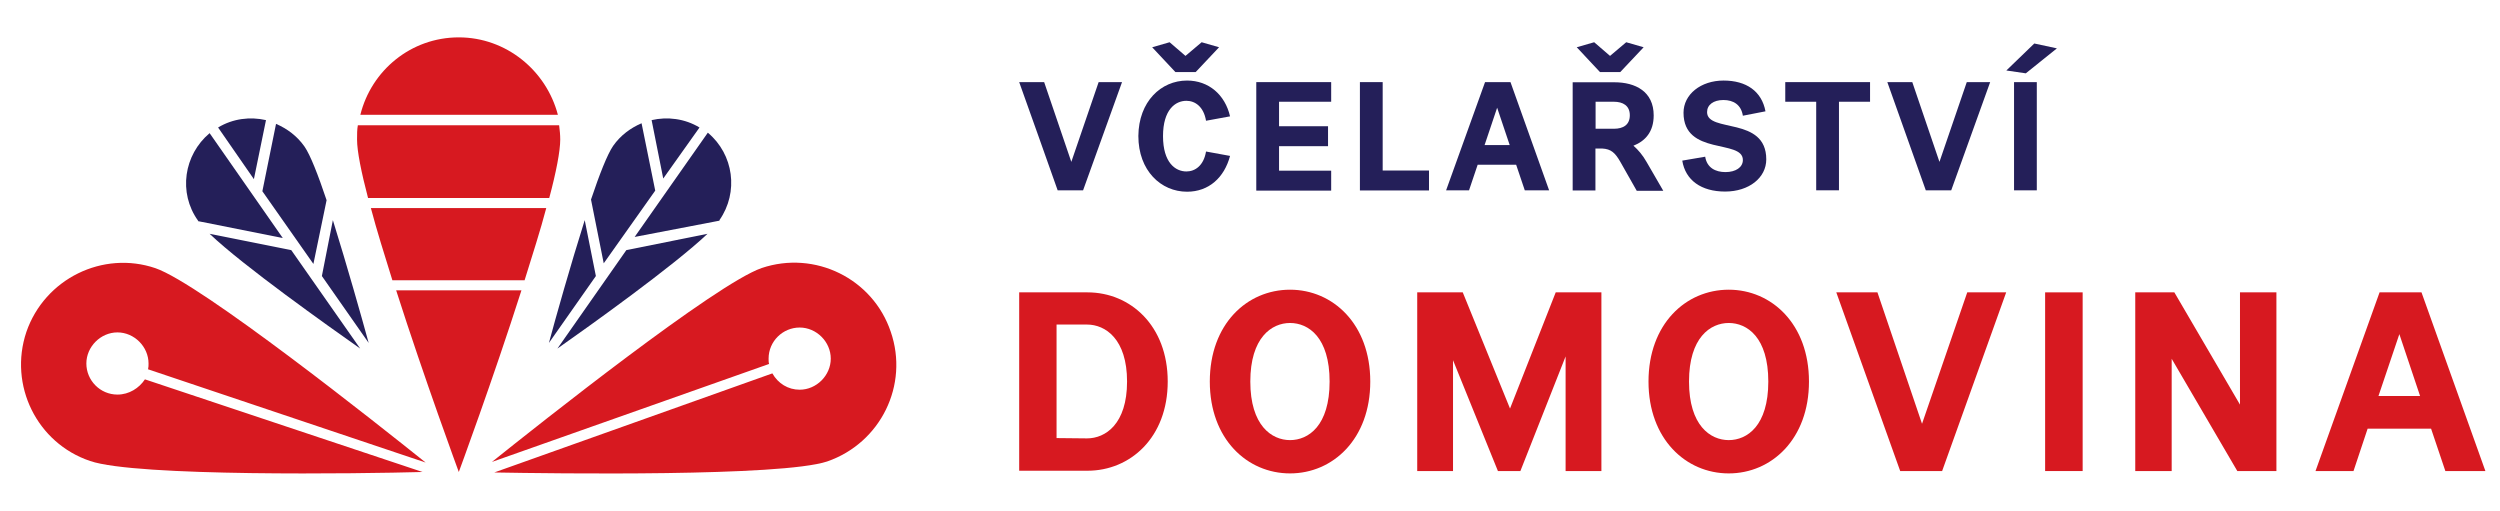 <?xml version="1.0" encoding="utf-8"?>
<!-- Generator: Adobe Illustrator 28.1.0, SVG Export Plug-In . SVG Version: 6.00 Build 0)  -->
<svg version="1.1" id="Layer_2_00000158715130541473574480000015644622679505182096_"
	 xmlns="http://www.w3.org/2000/svg" xmlns:xlink="http://www.w3.org/1999/xlink" x="0px" y="0px" viewBox="0 0 1592.2 325.7"
	 style="enable-background:new 0 0 1592.2 325.7;" xml:space="preserve">
<style type="text/css">
	.st0{fill:#241F59;}
	.st1{fill:#D71920;}
</style>
<g>
	<path class="st0" d="M445.5,81.2c-9.4-5.7-20.5-7-30.5-4.7l7.4,37.2L445.5,81.2z"/>
	<path class="st0" d="M417.3,121.4l-8.7-42.9c-7,3-13.4,7.7-18.1,14.4c-3.7,5.4-8.7,18.1-14.1,34.2l8.1,40.6L417.3,121.4
		L417.3,121.4z"/>
	<path class="st0" d="M457.9,140.6v0.3c0,0,0.3-0.3,0.3-0.7c12.4-17.8,9.1-41.9-7.4-55.7l-46.6,66.4L457.9,140.6z"/>
	<path class="st0" d="M372.4,140.2c-9.1,28.9-18.5,62.1-22.8,78.2l29.9-42.6L372.4,140.2z"/>
	<path class="st0" d="M398.9,159.3L355,222c20.5-14.4,74.1-52.7,95.6-73.1L398.9,159.3z"/>
	<path class="st1" d="M74.8,251.3c-11.1,0-19.8-9.1-19.8-19.8s9.1-19.8,19.8-19.8s19.8,9.1,19.8,19.8c0,1.3,0,2.3-0.3,3.7
		l176.8,59.4C240.9,270.4,128.2,180.9,99,170.8c-33.5-11.4-70.5,6.7-82.2,40.6c-11.4,33.9,6.7,70.8,40.6,82.2
		c29.2,10.1,172.8,8.1,211.7,7l-176.8-59C88.6,247.2,82.2,251.3,74.8,251.3L74.8,251.3z"/>
	<path class="st1" d="M567.3,211.3c-11.4-33.9-48.3-52-82.2-40.6c-29.2,10.1-141.2,99-171.8,123.5l176.5-62.4
		c-0.3-1-0.3-2.3-0.3-3.4c0-11.1,9.1-19.8,19.8-19.8c10.7,0,19.8,9.1,19.8,19.8s-9.1,19.8-19.8,19.8c-7.4,0-13.8-4-17.4-10.4
		l-177.1,63.1c38.2,0.7,182.8,2.7,212-7C560.9,282.1,579,245.2,567.3,211.3z"/>
	<path class="st0" d="M199.6,168.1l8.4-40.6c-5.4-16.1-10.4-28.9-14.1-34.2c-4.7-6.7-11.1-11.4-18.1-14.4l-8.7,42.9L199.6,168.1
		L199.6,168.1z"/>
	<path class="st0" d="M169.4,76.5c-10.1-2.3-21.1-1-30.5,4.7l22.8,32.9C161.7,114.1,169.4,76.5,169.4,76.5z"/>
	<path class="st0" d="M234.8,218.4c-4.4-16.1-13.8-49.3-22.8-78.2l-7,35.6L234.8,218.4z"/>
	<path class="st0" d="M185.5,159.3l-52-10.4c21.5,20.5,75.5,58.7,95.9,73.1L185.5,159.3L185.5,159.3z"/>
	<path class="st0" d="M180.1,151.6l-46.6-66.8c-16.4,13.8-20.1,37.9-7.4,55.7c0,0,0.3,0.3,0.3,0.7v-0.3L180.1,151.6L180.1,151.6z"/>
	<path class="st1" d="M249.9,178.5h84.2c5-16.1,10.1-31.9,13.8-46H236.2C239.9,146.6,244.9,162.4,249.9,178.5z"/>
	<path class="st1" d="M292.2,300.6c0,0,21.8-59,39.9-115.7h-79.8C270.4,241.5,292.2,300.6,292.2,300.6L292.2,300.6z"/>
	<path class="st1" d="M227.4,88.9c0,7.4,2.7,20.8,7,37.2h115.4c4.4-16.4,7-29.9,7-37.2c0-3-0.3-6-0.7-9.1H227.9
		C227.4,82.5,227.4,85.5,227.4,88.9z"/>
	<path class="st1" d="M292.2,23.8c-30.5,0-55.7,21.1-62.7,49.3h125.8C347.9,44.9,322.4,23.8,292.2,23.8L292.2,23.8z"/>
</g>
<g>
	<path class="st1" d="M649.1,186.2h43.5c27.3,0,51.1,21.2,51.1,56.8s-23.8,56.8-51.1,56.8h-43.5V186.2z M692.3,279.2
		c11.7,0,25.5-9.1,25.5-36.2s-13.8-36.3-25.5-36.3h-19.4V279L692.3,279.2L692.3,279.2z"/>
	<path class="st1" d="M821.6,184.5c27.3,0,51.1,21.9,51.1,58.5s-23.8,58.5-51.1,58.5c-27.3,0-51.1-21.9-51.1-58.5
		S794.2,184.5,821.6,184.5L821.6,184.5z M821.6,280.3c11.7,0,25.2-9.1,25.2-37.3s-13.5-37.3-25.2-37.3s-25.3,9.3-25.3,37.3
		S809.9,280.3,821.6,280.3z"/>
	<path class="st1" d="M902.6,186.2h29l30.1,74l29.1-74h29.1V300h-22.8v-73l-28.8,73H954l-28.6-70.6V300h-22.8V186.2L902.6,186.2z"/>
	<path class="st1" d="M1101,184.5c27.3,0,51.1,21.9,51.1,58.5s-23.8,58.5-51.1,58.5s-51.1-21.9-51.1-58.5S1073.6,184.5,1101,184.5
		L1101,184.5z M1101,280.3c11.7,0,25.2-9.1,25.2-37.3s-13.5-37.3-25.2-37.3s-25.3,9.3-25.3,37.3S1089.3,280.3,1101,280.3z"/>
	<path class="st1" d="M1169.5,186.2h26.2l28.4,83.7l28.8-83.7h24.8L1236.9,300h-26.7L1169.5,186.2L1169.5,186.2z"/>
	<path class="st1" d="M1302.5,186.2h23.9V300h-23.9V186.2L1302.5,186.2z"/>
	<path class="st1" d="M1359.9,186.2h24.9l41.8,71.5v-71.5h23.2V300h-24.9l-41.8-71.5V300h-23.2V186.2L1359.9,186.2z"/>
	<path class="st1" d="M1515.5,186.2h26.7l40.7,113.8h-25.5l-9.1-27h-40.4l-9,27h-24.2L1515.5,186.2L1515.5,186.2z M1514.8,252.2
		h26.5l-13.2-39.4L1514.8,252.2L1514.8,252.2z"/>
</g>
<g>
	<path class="st0" d="M649.1,52.3H665l17.3,50.8l17.4-50.8h14.9l-24.8,68.9h-16.2C673.7,121.2,649.1,52.3,649.1,52.3z"/>
	<path class="st0" d="M756,51.3c13.8,0,24.2,9,27.4,22.8l-15.3,2.8c-1.5-9-7-12.7-12.5-12.7c-7,0-14.9,5.6-14.9,22.5
		s7.9,22.5,14.9,22.5c5.5,0,11-3.7,12.5-12.7l15.3,2.8c-3.7,13.9-13.6,22.8-27.4,22.8c-16.6,0-31-13.4-31-35.5
		C725.2,64.7,739.4,51.3,756,51.3z M733.8,30.1l11.1-3.2l10.1,8.7l10.3-8.7l11.1,3.2l-14.9,15.8h-12.9L733.8,30.1L733.8,30.1z"/>
	<path class="st0" d="M800.1,52.3h47.7v12.5h-33.2v15.6h31.2v12.7h-31.2v15.6h33.2v12.7h-47.7V52.3L800.1,52.3z"/>
	<path class="st0" d="M866.1,52.3h14.5v56.3h29.5v12.7h-44V52.3z"/>
	<path class="st0" d="M945.8,52.3H962l24.6,68.9h-15.5l-5.5-16.3h-24.5l-5.5,16.3h-14.6L945.8,52.3L945.8,52.3z M945.5,92.4h16
		l-8-23.8L945.5,92.4L945.5,92.4z"/>
	<path class="st0" d="M1031.8,102.8c-3.2-5.5-5.8-7.9-11.3-8.2h-4.4v26.7h-14.5V52.4h26.6c13.4,0,25,5.9,25,21.1
		c0,10.4-5.3,16.3-12.9,19.3c3.1,2.7,5.9,6,8.4,10.4l10.6,18.3h-16.9L1031.8,102.8L1031.8,102.8z M1004.2,30.1l11.1-3.2l10.1,8.7
		l10.3-8.7l11.1,3.2l-14.9,15.8H1019L1004.2,30.1L1004.2,30.1z M1027.9,82c5.8,0,10.1-2.4,10.1-8.6c0-6.2-4.5-8.6-10.1-8.6h-11.7V82
		H1027.9z"/>
	<path class="st0" d="M1086,99.8c1.1,7,6.5,9.8,12.9,9.8c6.5,0,11.1-3,11.1-7.7c0-13.4-37.8-2.5-37.8-30.1c0-11.7,11-20.5,25.5-20.5
		c14.5,0,24.3,6.8,26.7,19.6l-14.4,2.8c-1.1-7-6-10-12.4-10s-10.4,3.1-10.4,7.7c0,13.4,37.7,2.5,37.7,30.1c0,11.7-11,20.5-26.2,20.5
		s-25.3-7.2-27.3-19.7L1086,99.8z"/>
	<path class="st0" d="M1156.9,64.8H1137V52.3h54v12.5h-19.8v56.4h-14.5V64.8H1156.9z"/>
	<path class="st0" d="M1202,52.3h15.9l17.3,50.8l17.4-50.8h14.9l-24.8,68.9h-16.2L1202,52.3z"/>
	<path class="st0" d="M1295.6,27.7l14.4,3.1l-19.8,15.9l-12.4-1.8L1295.6,27.7L1295.6,27.7z M1282.7,52.3h14.5v68.9h-14.5V52.3z"/>
</g>
</svg>
